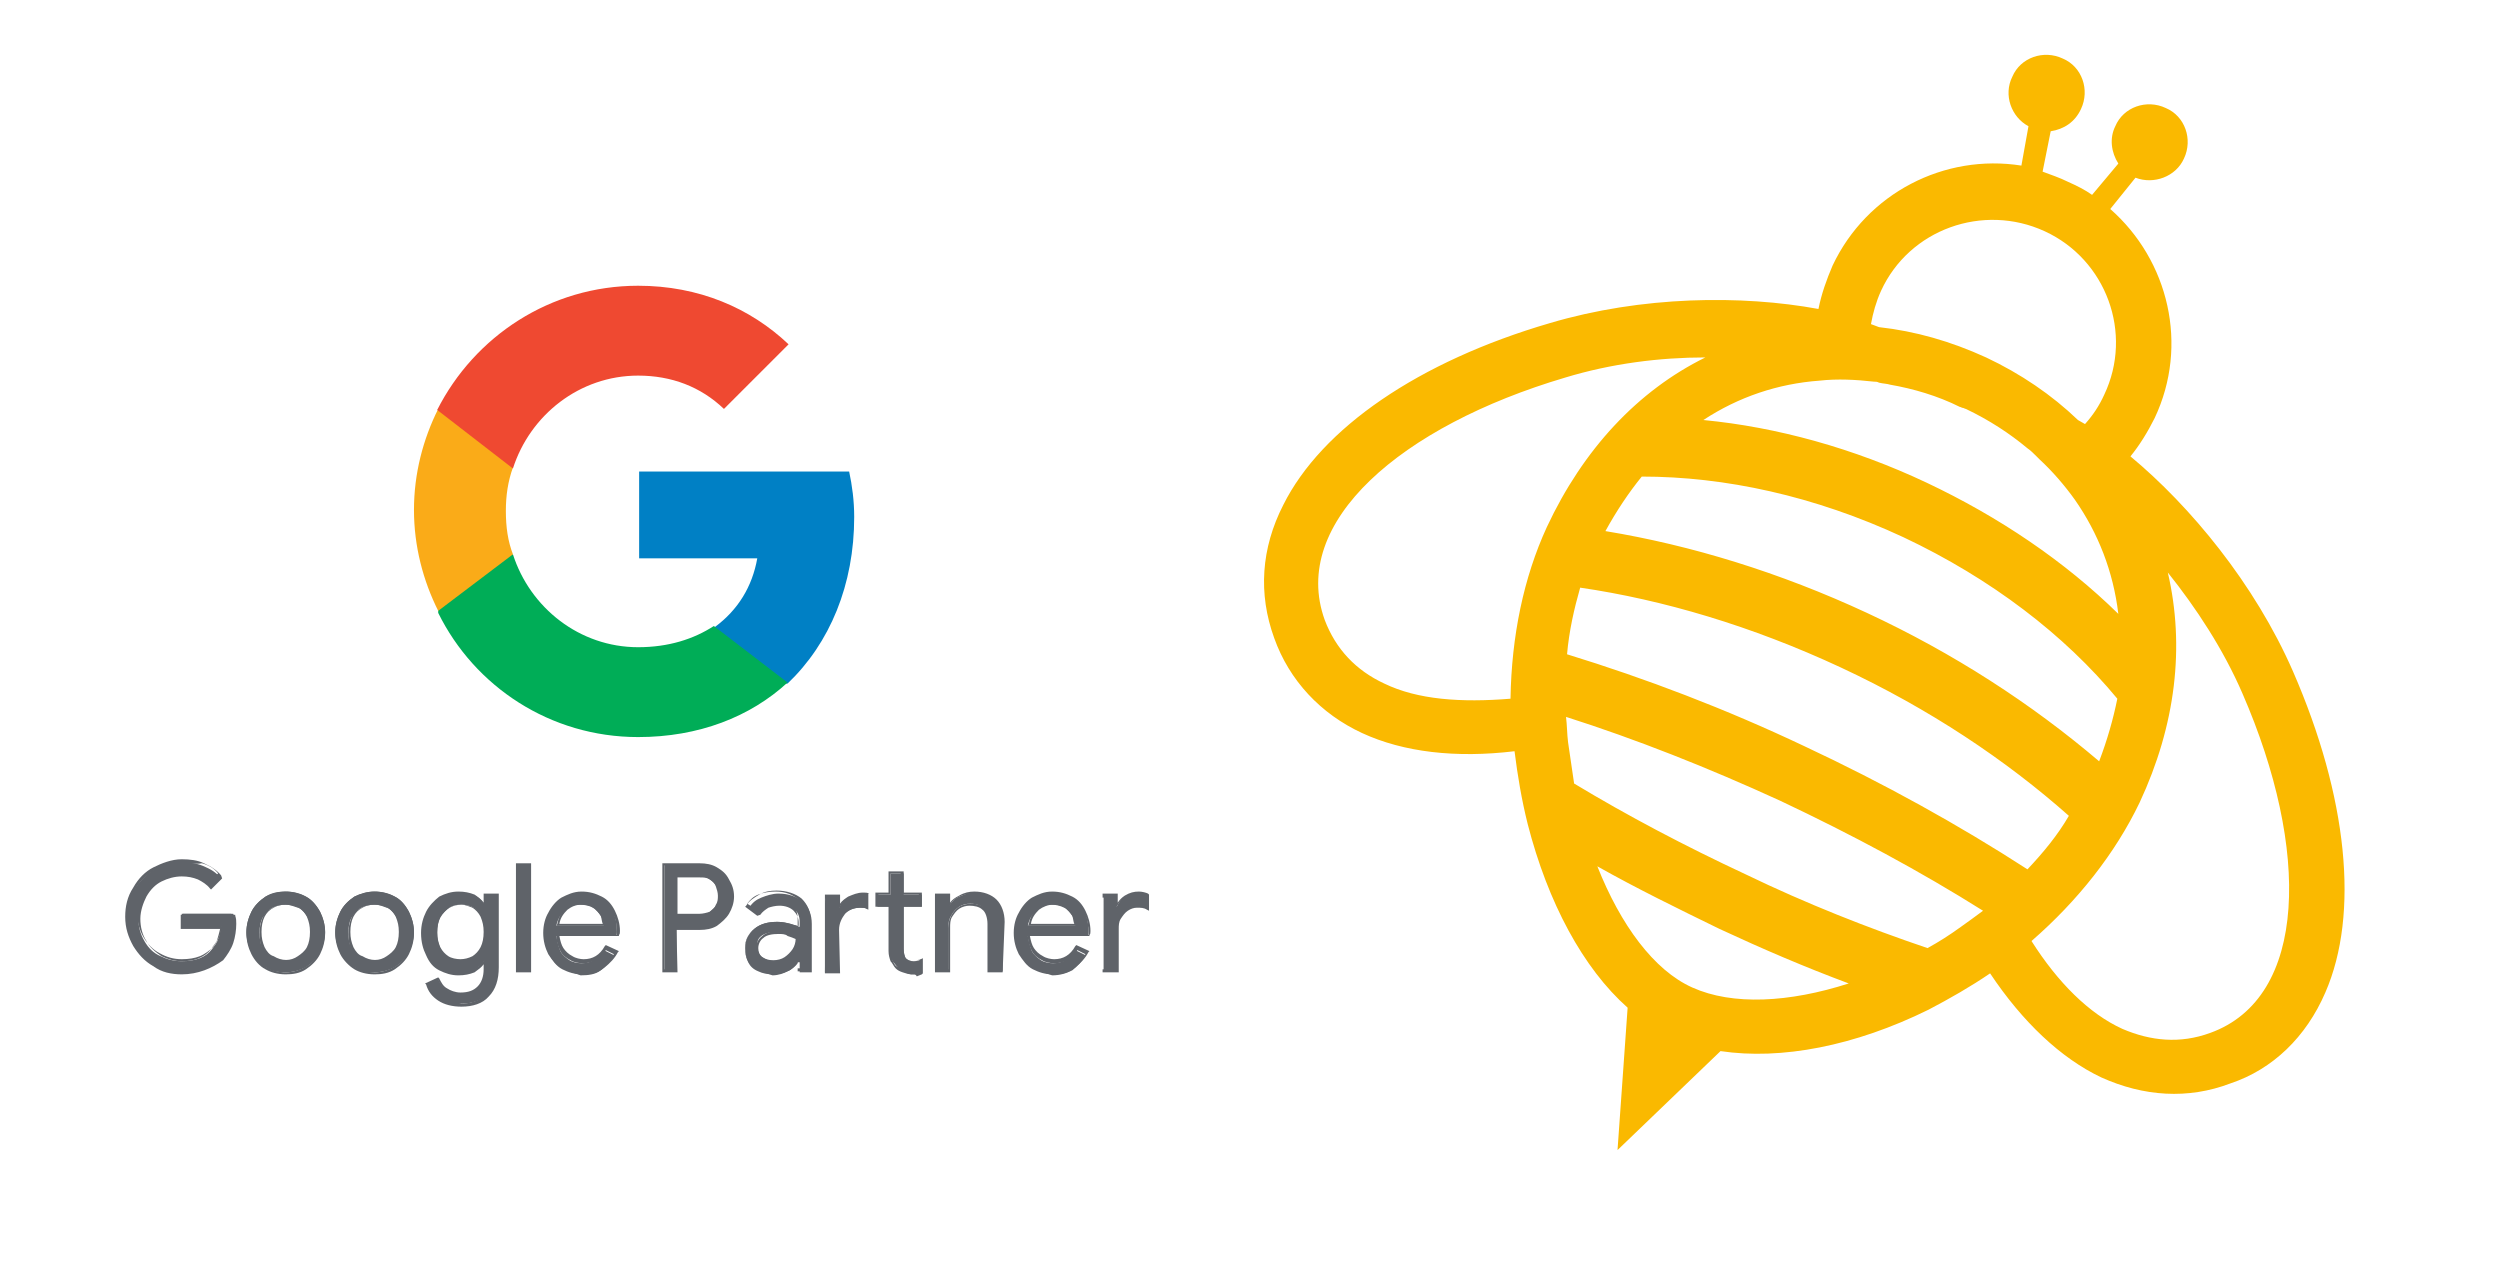 <?xml version="1.0" encoding="utf-8"?>
<!-- Generator: Adobe Illustrator 26.2.1, SVG Export Plug-In . SVG Version: 6.00 Build 0)  -->
<!DOCTYPE svg PUBLIC "-//W3C//DTD SVG 1.1//EN" "http://www.w3.org/Graphics/SVG/1.1/DTD/svg11.dtd">
<svg version="1.1" id="Layer_1" xmlns:x="http://ns.adobe.com/Extensibility/1.0/" xmlns:i="http://ns.adobe.com/AdobeIllustrator/10.0/" xmlns:graph="http://ns.adobe.com/Graphs/1.0/"
	 xmlns="http://www.w3.org/2000/svg" xmlns:xlink="http://www.w3.org/1999/xlink" x="0px" y="0px" width="247.6px" height="126px"
	 viewBox="0 0 247.6 126" style="enable-background:new 0 0 247.6 126;" xml:space="preserve">
<style type="text/css">
	.st0{fill:#FAB900;}
	.st1{fill:#0080C5;}
	.st2{fill:#00AD57;}
	.st3{fill:#FAAB18;}
	.st4{fill:#EF4931;}
	.st5{fill:#5F6369;}
</style>
<path class="st0" d="M230.3,98.3c3.4-7.8,2.2-19.4-3.2-31.8c-3.8-8.7-10.2-16.4-16.1-21.3c0.9-1.1,1.7-2.4,2.4-3.8
	c3.4-7.2,1.4-15.6-4.4-20.7l2.5-3.1c1.8,0.7,4-0.1,4.8-1.9c0.9-1.9,0.1-4.2-1.8-5c-1.9-0.9-4.2-0.1-5,1.8c-0.6,1.2-0.4,2.6,0.3,3.7
	l-2.6,3.1c-0.7-0.5-1.5-0.9-2.4-1.3c-0.8-0.4-1.7-0.7-2.5-1l0.8-4c1.3-0.2,2.4-0.9,3-2.2c0.9-1.9,0.1-4.2-1.8-5
	c-1.9-0.9-4.2-0.1-5,1.8c-0.9,1.8-0.1,4,1.6,4.9l-0.7,3.9c-7.6-1.2-15.3,2.7-18.7,9.9c-0.6,1.4-1.1,2.8-1.4,4.3
	c-7.6-1.4-17.5-1.3-26.6,1.4c-13,3.8-22.6,10.4-26.4,18c-2.2,4.3-2.5,8.8-0.9,13.2c1.5,4.2,4.6,7.5,8.7,9.4
	c4.1,1.9,9.3,2.5,15.1,1.8c0.3,2.4,0.7,4.8,1.3,7.2c2,7.8,5.5,14.3,9.9,18.2l-1,14.1l10.2-9.8c6,0.9,13.3-0.5,20.6-4.1
	c2.1-1.1,4.2-2.3,6.1-3.6c3.2,4.8,7,8.4,11,10.3c4.2,1.9,8.6,2.2,12.8,0.6C225.1,105.9,228.4,102.7,230.3,98.3 M202.5,22.9
	c6.1,2.8,8.8,10.1,5.9,16.2c-0.5,1.1-1.1,2-1.9,2.9c-0.2-0.1-0.5-0.3-0.7-0.4c-2.6-2.5-5.7-4.6-9.1-6.2c-3.5-1.6-7-2.6-10.6-3
	c-0.3-0.1-0.5-0.2-0.8-0.3c0.2-1.1,0.5-2.2,1-3.3C189.1,22.7,196.4,20.1,202.5,22.9 M180.2,37.7c1.8-0.2,3.6-0.1,5.4,0.1
	c0.2,0,0.3,0,0.5,0.1l0,0c0.4,0.1,0.8,0.1,1.1,0.2l0,0c2.3,0.4,4.7,1.1,6.9,2.2c0.1,0,0.2,0.1,0.3,0.1c0.1,0,0.2,0.1,0.3,0.1
	c2.3,1.1,4.3,2.4,6.1,3.9l0,0c0.3,0.2,0.6,0.5,0.9,0.8l0,0c0.1,0.1,0.2,0.2,0.3,0.3c1.3,1.2,2.5,2.6,3.5,4c2.3,3.3,3.8,7.1,4.3,11.3
	c-5.3-5.2-11.8-9.6-19-13c-7.2-3.4-14.8-5.5-22.1-6.2C172.2,39.3,176.1,38,180.2,37.7 M137.1,67.7c-2.8-1.3-4.8-3.4-5.9-6.3
	c-3.5-9.7,7.6-19.2,23.8-24c4.6-1.4,9.4-2,13.9-2c-6.7,3.3-12.1,9.1-15.7,16.8c-2.3,5-3.5,10.8-3.6,17
	C144.7,69.6,140.4,69.3,137.1,67.7 M167.6,97.8c-3.8-1.7-7.1-6.2-9.4-12c3.9,2.2,8,4.2,12.1,6.2c4.3,2,8.5,3.8,12.8,5.4
	C177.2,99.3,171.6,99.6,167.6,97.8 M194.2,91.8c-1.1,0.8-2.2,1.5-3.3,2.1c-5.9-2-12-4.4-18-7.3c-6-2.8-11.7-5.8-17-9
	c-0.2-1.3-0.4-2.7-0.6-4.1c-0.1-0.8-0.1-1.7-0.2-2.5c6.9,2.2,14,5,21.2,8.3c7.2,3.4,13.9,7,20.1,10.9
	C195.6,90.8,194.9,91.3,194.2,91.8 M200.8,86.1c-6.8-4.4-14.2-8.5-22.1-12.2c-7.8-3.7-15.7-6.7-23.5-9.1c0.2-2.3,0.7-4.5,1.3-6.6
	c8.2,1.2,17,3.8,25.8,7.9s16.4,9.2,22.6,14.7C203.8,82.7,202.4,84.4,200.8,86.1 M184.9,60.7c-8.6-4-17.4-6.7-25.9-8.1
	c1.1-2,2.3-3.8,3.6-5.4c8.2,0,17.1,1.9,25.9,6c8.7,4.1,16,9.7,21.2,16c-0.4,2-1,4.1-1.8,6.2C201.2,69.7,193.5,64.7,184.9,60.7
	 M218.9,102.3c-3,1.1-5.9,0.8-8.7-0.4c-3.3-1.5-6.4-4.6-9-8.7c4.6-4,8.3-8.7,10.7-13.7c3.6-7.7,4.5-15.5,2.8-22.8
	c2.8,3.5,5.5,7.6,7.4,12C228.8,84.1,228.6,98.8,218.9,102.3"/>
<g>
	<path class="st1" d="M84.6,51.2c0-1.6-0.2-3.1-0.5-4.5H63.3v8.6h11.7c-0.5,2.8-1.9,5.1-4.2,6.8v5.6H78
		C82.2,63.7,84.6,57.9,84.6,51.2L84.6,51.2z"/>
	<path class="st2" d="M63.2,73c6,0,11.1-2,14.8-5.4L70.7,62c-2,1.3-4.5,2.1-7.5,2.1c-5.8,0-10.7-3.9-12.4-9.2h-7.4v5.8
		C47,68,54.5,73,63.2,73L63.2,73z"/>
	<path class="st3" d="M50.8,54.9c-0.5-1.3-0.7-2.7-0.7-4.3c0-1.5,0.2-2.9,0.7-4.3v-5.8h-7.4c-1.5,3-2.4,6.4-2.4,10s0.9,7,2.4,10
		L50.8,54.9L50.8,54.9z"/>
	<path class="st4" d="M63.2,37.2c3.3,0,6.2,1.1,8.5,3.3l6.4-6.4c-3.8-3.6-8.9-5.8-14.9-5.8c-8.7,0-16.2,5-19.9,12.3l7.5,5.8
		C52.5,41.1,57.4,37.2,63.2,37.2L63.2,37.2z"/>
</g>
<g>
	<g>
		<path class="st5" d="M15.3,95.7c-0.8-0.5-1.5-1.2-2-2c-0.5-0.9-0.8-1.8-0.8-2.8c0-1,0.2-2,0.8-2.8c0.5-0.8,1.2-1.5,2-2
			c0.8-0.5,1.7-0.7,2.7-0.7c0.8,0,1.5,0.1,2.2,0.4s1.2,0.6,1.7,1.2L21,87.8c-0.3-0.4-0.8-0.8-1.3-0.9c-0.5-0.2-1.1-0.3-1.7-0.3
			c-0.8,0-1.5,0.2-2.1,0.5s-1.2,0.9-1.6,1.5c-0.4,0.6-0.6,1.4-0.6,2.3c0,0.9,0.2,1.6,0.6,2.3s0.9,1.2,1.6,1.5
			c0.6,0.3,1.3,0.5,2.1,0.5c0.7,0,1.3-0.1,1.8-0.3c0.5-0.2,0.9-0.5,1.2-0.9c0.2-0.3,0.5-0.6,0.6-1c0.2-0.4,0.2-0.8,0.3-1.3h-3.9
			v-1.2h5.1c0.1,0.3,0.1,0.5,0.1,0.8c0,0.6-0.1,1.3-0.3,1.9c-0.2,0.6-0.5,1.2-1,1.6c-1,1-2.3,1.6-3.9,1.6
			C17,96.4,16.1,96.1,15.3,95.7z"/>
		<path class="st5" d="M18,96.5c-1,0-2-0.2-2.8-0.8l0,0c-0.9-0.5-1.5-1.2-2-2c-0.5-0.9-0.8-1.8-0.8-2.9c0-1,0.2-2,0.8-2.9
			c0.5-0.9,1.2-1.6,2-2s1.8-0.8,2.8-0.8c0.8,0,1.6,0.1,2.2,0.4c0.7,0.3,1.3,0.7,1.7,1.2L22,87l-1.1,1.1L20.8,88
			c-0.3-0.4-0.8-0.7-1.2-0.9c-0.5-0.2-1-0.3-1.6-0.3c-0.7,0-1.4,0.2-2,0.5c-0.6,0.3-1.1,0.8-1.5,1.5c-0.3,0.6-0.6,1.4-0.6,2.2
			c0,0.8,0.2,1.6,0.6,2.2c0.3,0.6,0.9,1.1,1.5,1.5c0.6,0.3,1.3,0.5,2,0.5c0.7,0,1.3-0.1,1.7-0.3c0.5-0.2,0.9-0.5,1.2-0.9
			c0.2-0.3,0.5-0.6,0.6-0.9c0.1-0.3,0.2-0.7,0.3-1.1h-3.9v-1.4h5.4v0.1c0.1,0.3,0.1,0.5,0.1,0.8c0,0.6-0.1,1.3-0.3,1.9
			c-0.2,0.6-0.6,1.2-1,1.7C21,95.9,19.6,96.5,18,96.5z M18,85.5c-1,0-1.9,0.2-2.7,0.7c-0.8,0.5-1.5,1.1-1.9,1.9s-0.7,1.7-0.7,2.7
			c0,1,0.2,1.9,0.7,2.7c0.5,0.8,1.1,1.5,1.9,1.9l0,0c0.8,0.5,1.7,0.7,2.7,0.7c1.6,0,2.9-0.5,3.8-1.5c0.5-0.5,0.8-1,0.9-1.6
			s0.3-1.2,0.3-1.9c0-0.2,0-0.4-0.1-0.6h-4.8v0.9H22v0.1c-0.1,0.5-0.1,0.9-0.3,1.3c-0.2,0.4-0.4,0.8-0.6,1c-0.3,0.3-0.8,0.7-1.3,0.9
			c-0.5,0.2-1.1,0.3-1.8,0.3c-0.8,0-1.5-0.2-2.2-0.6c-0.6-0.3-1.2-0.9-1.6-1.6c-0.4-0.7-0.6-1.5-0.6-2.3c0-0.9,0.2-1.6,0.6-2.3
			c0.4-0.6,0.9-1.2,1.6-1.6c0.6-0.3,1.4-0.6,2.2-0.6c0.6,0,1.2,0.1,1.7,0.3c0.5,0.2,0.9,0.5,1.2,0.9l0.7-0.7c-0.4-0.5-0.9-0.8-1.6-1
			C19.5,85.6,18.8,85.5,18,85.5z"/>
	</g>
	<g>
		<path class="st5" d="M26.3,95.8c-0.6-0.3-1-0.8-1.4-1.5c-0.3-0.6-0.5-1.3-0.5-2s0.2-1.4,0.5-2c0.3-0.6,0.8-1.1,1.4-1.5
			s1.3-0.5,2-0.5s1.4,0.2,2,0.5c0.6,0.3,1,0.8,1.4,1.5c0.3,0.6,0.5,1.3,0.5,2s-0.2,1.4-0.5,2c-0.3,0.6-0.8,1.1-1.4,1.5
			c-0.6,0.3-1.3,0.5-2,0.5S26.9,96.2,26.3,95.8z M29.6,94.9c0.4-0.2,0.7-0.6,0.9-1c0.2-0.4,0.3-0.9,0.3-1.5c0-0.6-0.1-1.1-0.3-1.5
			c-0.2-0.4-0.6-0.8-0.9-1c-0.4-0.2-0.8-0.3-1.3-0.3c-0.5,0-0.9,0.1-1.3,0.3s-0.7,0.6-1,1c-0.2,0.4-0.3,0.9-0.3,1.5
			c0,0.6,0.1,1.1,0.3,1.5c0.2,0.4,0.6,0.8,1,1c0.4,0.2,0.8,0.3,1.3,0.3C28.7,95.2,29.2,95.1,29.6,94.9z"/>
		<path class="st5" d="M28.3,96.5c-0.8,0-1.5-0.2-2-0.5c-0.6-0.3-1.1-0.9-1.4-1.5c-0.3-0.6-0.5-1.3-0.5-2.1c0-0.8,0.2-1.5,0.5-2.1
			c0.3-0.6,0.8-1.1,1.4-1.5c0.6-0.3,1.3-0.5,2-0.5c0.8,0,1.5,0.2,2,0.5s1.1,0.9,1.4,1.5c0.3,0.6,0.5,1.3,0.5,2.1s-0.2,1.5-0.5,2.1
			c-0.3,0.6-0.8,1.1-1.4,1.5C29.7,96.4,29,96.5,28.3,96.5z M28.3,88.5c-0.7,0-1.3,0.2-1.9,0.5c-0.6,0.3-1,0.8-1.3,1.4
			c-0.3,0.6-0.5,1.2-0.5,2c0,0.7,0.2,1.4,0.5,2c0.3,0.6,0.8,1,1.3,1.4l0,0c0.6,0.3,1.2,0.5,1.9,0.5s1.3-0.2,1.9-0.5
			c0.6-0.3,1-0.8,1.3-1.4c0.3-0.6,0.5-1.2,0.5-2c0-0.7-0.2-1.4-0.5-2c-0.3-0.6-0.8-1-1.3-1.4C29.6,88.7,29,88.5,28.3,88.5z
			 M28.3,95.4c-0.5,0-0.9-0.1-1.3-0.3c-0.4-0.2-0.8-0.6-1-1s-0.3-1-0.3-1.6c0-0.6,0.1-1.1,0.3-1.6c0.2-0.5,0.6-0.8,1-1
			c0.8-0.5,1.9-0.5,2.7,0c0.4,0.2,0.8,0.6,1,1s0.3,1,0.3,1.6c0,0.6-0.1,1.1-0.3,1.6c-0.2,0.5-0.6,0.8-1,1l0,0
			C29.2,95.2,28.8,95.4,28.3,95.4z M28.3,89.6c-0.5,0-0.9,0.1-1.2,0.3c-0.4,0.2-0.7,0.5-0.9,0.9c-0.2,0.4-0.3,0.9-0.3,1.5
			s0.1,1,0.3,1.5c0.2,0.4,0.5,0.8,0.9,0.9c0.8,0.5,1.7,0.5,2.4,0l0,0c0.3-0.2,0.7-0.5,0.9-0.9c0.2-0.4,0.3-0.9,0.3-1.5
			s-0.1-1-0.3-1.5c-0.2-0.4-0.5-0.8-0.9-0.9C29.2,89.8,28.7,89.6,28.3,89.6z"/>
	</g>
	<g>
		<path class="st5" d="M35.1,95.8c-0.6-0.3-1-0.8-1.4-1.5c-0.3-0.6-0.5-1.3-0.5-2s0.2-1.4,0.5-2c0.3-0.6,0.8-1.1,1.4-1.5
			c0.6-0.3,1.3-0.5,2-0.5c0.7,0,1.4,0.2,2,0.5c0.6,0.3,1,0.8,1.4,1.5c0.3,0.6,0.5,1.3,0.5,2s-0.2,1.4-0.5,2
			c-0.3,0.6-0.8,1.1-1.4,1.5c-0.6,0.3-1.3,0.5-2,0.5C36.4,96.4,35.7,96.2,35.1,95.8z M38.4,94.9c0.4-0.2,0.7-0.6,0.9-1
			c0.2-0.4,0.3-0.9,0.3-1.5c0-0.6-0.1-1.1-0.3-1.5c-0.2-0.4-0.6-0.8-0.9-1c-0.4-0.2-0.8-0.3-1.3-0.3c-0.5,0-0.9,0.1-1.3,0.3
			c-0.4,0.2-0.7,0.6-1,1c-0.2,0.4-0.3,0.9-0.3,1.5c0,0.6,0.1,1.1,0.3,1.5s0.6,0.8,1,1c0.4,0.2,0.8,0.3,1.3,0.3
			C37.6,95.2,38,95.1,38.4,94.9z"/>
		<path class="st5" d="M37.1,96.5c-0.8,0-1.5-0.2-2-0.5s-1.1-0.9-1.4-1.5c-0.3-0.6-0.5-1.3-0.5-2.1c0-0.8,0.2-1.5,0.5-2.1
			c0.3-0.6,0.8-1.1,1.4-1.5c0.6-0.3,1.3-0.5,2-0.5c0.8,0,1.5,0.2,2,0.5c0.6,0.3,1.1,0.9,1.4,1.5c0.3,0.6,0.5,1.3,0.5,2.1
			s-0.2,1.5-0.5,2.1c-0.3,0.6-0.8,1.1-1.4,1.5C38.5,96.4,37.8,96.5,37.1,96.5z M37.1,88.5c-0.7,0-1.3,0.2-1.9,0.5
			c-0.6,0.3-1,0.8-1.3,1.4c-0.3,0.6-0.5,1.2-0.5,2c0,0.7,0.2,1.4,0.5,2s0.8,1,1.3,1.4l0,0c0.6,0.3,1.2,0.5,1.9,0.5
			c0.7,0,1.3-0.2,1.9-0.5c0.6-0.3,1-0.8,1.3-1.4c0.3-0.6,0.5-1.2,0.5-2c0-0.7-0.2-1.4-0.5-2s-0.8-1-1.3-1.4
			C38.4,88.7,37.8,88.5,37.1,88.5z M37.1,95.4c-0.5,0-0.9-0.1-1.3-0.3s-0.8-0.6-1-1s-0.3-1-0.3-1.6c0-0.6,0.1-1.1,0.3-1.6
			c0.2-0.5,0.6-0.8,1-1c0.8-0.5,1.9-0.5,2.7,0c0.4,0.2,0.8,0.6,1,1c0.2,0.5,0.3,1,0.3,1.6c0,0.6-0.1,1.1-0.3,1.6s-0.6,0.8-1,1l0,0
			C38,95.2,37.6,95.4,37.1,95.4z M37.1,89.6c-0.5,0-0.9,0.1-1.2,0.3c-0.4,0.2-0.7,0.5-0.9,0.9c-0.2,0.4-0.3,0.9-0.3,1.5
			s0.1,1,0.3,1.5c0.2,0.4,0.5,0.8,0.9,0.9c0.8,0.5,1.7,0.5,2.4,0l0,0c0.3-0.2,0.7-0.5,0.9-0.9c0.2-0.4,0.3-0.9,0.3-1.5
			s-0.1-1-0.3-1.5c-0.2-0.4-0.5-0.8-0.9-0.9C38,89.8,37.6,89.6,37.1,89.6z"/>
	</g>
	<g>
		<path class="st5" d="M43.5,99c-0.6-0.4-1-0.9-1.2-1.5l1.1-0.5c0.2,0.4,0.5,0.8,0.8,1c0.4,0.3,0.9,0.4,1.4,0.4
			c0.8,0,1.4-0.2,1.8-0.6c0.4-0.4,0.6-1,0.6-1.9v-0.8H48c-0.2,0.4-0.6,0.7-1,0.9c-0.5,0.2-0.9,0.3-1.5,0.3c-0.6,0-1.2-0.2-1.8-0.5
			c-0.5-0.3-1-0.8-1.3-1.4c-0.3-0.6-0.5-1.3-0.5-2.1c0-0.8,0.2-1.5,0.5-2c0.3-0.6,0.8-1.1,1.3-1.4c0.5-0.3,1.1-0.5,1.8-0.5
			c0.6,0,1.1,0.1,1.5,0.3c0.5,0.2,0.8,0.6,1,0.9h0.1v-1h1.2v7.2c0,1.2-0.3,2.2-1,2.7c-0.6,0.6-1.6,0.9-2.6,0.9
			C44.8,99.6,44.1,99.4,43.5,99z M46.9,94.9c0.3-0.2,0.6-0.6,0.9-1c0.2-0.4,0.3-0.9,0.3-1.5c0-0.6-0.1-1.1-0.3-1.5
			c-0.2-0.4-0.5-0.8-0.9-1c-0.3-0.2-0.8-0.3-1.2-0.3c-0.5,0-0.9,0.1-1.2,0.3c-0.3,0.2-0.7,0.6-0.9,1c-0.2,0.4-0.3,0.9-0.3,1.5
			c0,0.6,0.1,1.1,0.3,1.5c0.2,0.4,0.5,0.8,0.9,1c0.3,0.2,0.8,0.3,1.2,0.3C46.2,95.2,46.6,95.1,46.9,94.9z"/>
		<path class="st5" d="M45.7,99.7c-0.9,0-1.7-0.2-2.3-0.6c-0.6-0.4-1-0.9-1.2-1.6l-0.1-0.1l1.3-0.6l0.1,0.1c0.2,0.4,0.4,0.8,0.8,1
			c0.3,0.2,0.8,0.4,1.3,0.4c0.8,0,1.3-0.2,1.7-0.6c0.4-0.4,0.6-1,0.6-1.7v-0.5c-0.2,0.3-0.5,0.5-0.9,0.8c-0.5,0.2-1,0.3-1.6,0.3
			c-0.7,0-1.3-0.2-1.9-0.5c-0.6-0.3-1-0.8-1.3-1.5c-0.3-0.6-0.5-1.3-0.5-2.2c0-0.8,0.2-1.5,0.5-2.1c0.3-0.6,0.8-1.1,1.3-1.5
			c0.6-0.3,1.2-0.5,1.9-0.5c0.6,0,1.1,0.1,1.6,0.3c0.3,0.2,0.7,0.5,0.9,0.8v-0.9h1.5v7.3c0,1.2-0.3,2.2-1,2.9
			C47.8,99.4,46.8,99.7,45.7,99.7z M42.5,97.5c0.2,0.5,0.6,0.9,1,1.3c0.5,0.4,1.3,0.6,2.1,0.6c1,0,1.9-0.3,2.6-0.9
			c0.6-0.6,1-1.5,1-2.7v-7.1h-0.9v1H48L48,89.7c-0.2-0.3-0.6-0.7-1-0.9s-0.9-0.3-1.5-0.3c-0.6,0-1.2,0.2-1.7,0.5
			c-0.5,0.3-0.9,0.8-1.2,1.4c-0.3,0.6-0.5,1.3-0.5,2c0,0.8,0.2,1.5,0.5,2s0.7,1,1.2,1.3c0.5,0.3,1.1,0.5,1.7,0.5
			c0.5,0,1-0.1,1.5-0.3s0.8-0.5,1-0.9l0.1-0.1h0.2v1c0,0.8-0.2,1.5-0.7,1.9c-0.5,0.5-1.1,0.7-1.9,0.7c-0.6,0-1-0.1-1.5-0.4
			c-0.3-0.2-0.6-0.6-0.8-1L42.5,97.5z M45.7,95.4c-0.5,0-0.9-0.1-1.3-0.3c-0.4-0.2-0.7-0.6-0.9-1s-0.3-1-0.3-1.6
			c0-0.6,0.1-1.2,0.3-1.6c0.2-0.5,0.5-0.8,0.9-1c0.4-0.2,0.8-0.3,1.3-0.3c0.5,0,0.9,0.1,1.3,0.3c0.4,0.2,0.7,0.6,0.9,1
			s0.3,1,0.3,1.6c0,0.6-0.1,1.2-0.3,1.6c-0.2,0.5-0.5,0.8-0.9,1C46.6,95.2,46.2,95.4,45.7,95.4z M45.7,89.6c-0.4,0-0.8,0.1-1.2,0.3
			c-0.3,0.2-0.6,0.5-0.9,0.9c-0.2,0.4-0.3,0.9-0.3,1.5s0.1,1,0.3,1.5c0.2,0.4,0.5,0.7,0.8,0.9c0.3,0.2,0.8,0.3,1.2,0.3
			s0.8-0.1,1.2-0.3c0.3-0.2,0.6-0.5,0.8-0.9c0.2-0.4,0.3-0.9,0.3-1.5s-0.1-1-0.3-1.5c-0.2-0.4-0.5-0.7-0.8-0.9
			C46.5,89.8,46.1,89.6,45.7,89.6z"/>
	</g>
	<g>
		<path class="st5" d="M51.2,85.6h1.3v10.6h-1.3V85.6z"/>
		<path class="st5" d="M52.6,96.3h-1.5V85.5h1.5V96.3z M51.3,96h1V85.7h-1V96z"/>
	</g>
	<g>
		<path class="st5" d="M55.7,95.9c-0.6-0.3-1-0.8-1.3-1.4c-0.3-0.6-0.5-1.3-0.5-2c0-0.7,0.2-1.4,0.5-2s0.7-1.1,1.3-1.5
			c0.5-0.3,1.2-0.5,1.9-0.5s1.4,0.2,1.9,0.5c0.5,0.3,0.9,0.8,1.2,1.3c0.3,0.6,0.4,1.2,0.4,2c0,0.2,0,0.3-0.1,0.4h-5.9
			c0.1,0.6,0.2,1,0.4,1.5c0.2,0.4,0.6,0.7,0.9,0.9c0.3,0.2,0.8,0.3,1.2,0.3c1,0,1.7-0.5,2.2-1.3l1,0.5c-0.3,0.6-0.8,1.1-1.3,1.5
			s-1.2,0.5-2,0.5C57,96.4,56.3,96.2,55.7,95.9z M59.8,91.6c0-0.3-0.1-0.6-0.3-0.9c-0.2-0.3-0.4-0.6-0.8-0.8
			c-0.3-0.2-0.8-0.3-1.3-0.3c-0.6,0-1.1,0.2-1.5,0.6c-0.4,0.4-0.7,0.9-0.8,1.5H59.8z"/>
		<path class="st5" d="M57.7,96.5c-0.8,0-1.4-0.2-2-0.5l0,0c-0.6-0.3-1-0.9-1.4-1.5c-0.3-0.6-0.5-1.3-0.5-2.1s0.2-1.5,0.5-2
			c0.3-0.6,0.8-1.2,1.3-1.5c0.6-0.3,1.2-0.6,2-0.6s1.4,0.2,2,0.5s1,0.8,1.3,1.4c0.3,0.6,0.5,1.3,0.5,2c0,0.2,0,0.3-0.1,0.4v0.1h-5.9
			c0.1,0.5,0.2,0.9,0.4,1.2c0.2,0.3,0.5,0.6,0.9,0.8c0.3,0.2,0.8,0.3,1.1,0.3c0.9,0,1.6-0.4,2.1-1.3l0.1-0.1l1.3,0.6l-0.1,0.1
			c-0.3,0.6-0.8,1.1-1.3,1.5C59.2,96.4,58.5,96.5,57.7,96.5z M55.8,95.8c0.5,0.3,1.2,0.5,1.9,0.5c0.8,0,1.4-0.2,1.9-0.5
			c0.5-0.3,0.9-0.8,1.2-1.3L60,94.1c-0.5,0.9-1.3,1.3-2.3,1.3c-0.4,0-0.9-0.1-1.2-0.3c-0.4-0.2-0.8-0.5-1-0.9
			c-0.2-0.4-0.4-0.9-0.4-1.5v-0.1h6c0-0.1,0-0.2,0-0.2c0-0.7-0.1-1.4-0.4-1.9c-0.3-0.6-0.7-1-1.2-1.3c-0.5-0.3-1.2-0.5-1.9-0.5
			c-0.7,0-1.3,0.2-1.9,0.5c-0.5,0.3-0.9,0.8-1.2,1.4c-0.3,0.6-0.4,1.2-0.4,1.9c0,0.8,0.2,1.4,0.5,2C54.8,95,55.3,95.4,55.8,95.8
			L55.8,95.8z M60,91.7h-4.9l0.1-0.2c0.1-0.6,0.4-1.2,0.8-1.6c0.4-0.4,1-0.6,1.6-0.6c0.5,0,1,0.1,1.3,0.3c0.3,0.2,0.6,0.5,0.8,0.9
			c0.2,0.3,0.2,0.6,0.3,1V91.7z M55.4,91.5h4.3c-0.1-0.2-0.1-0.5-0.2-0.8c-0.2-0.3-0.4-0.5-0.7-0.8c-0.3-0.2-0.7-0.3-1.2-0.3
			c-0.6,0-1,0.2-1.4,0.5C55.8,90.5,55.5,90.9,55.4,91.5z"/>
	</g>
	<g>
		<path class="st5" d="M65.7,85.6h3.6c0.6,0,1.2,0.1,1.6,0.4c0.5,0.3,0.9,0.6,1.2,1.1c0.3,0.5,0.5,1,0.5,1.6c0,0.6-0.2,1.2-0.5,1.6
			s-0.7,0.9-1.2,1.1c-0.5,0.3-1,0.4-1.6,0.4h-2.3v4.3h-1.2V85.6z M69.3,90.6c0.4,0,0.8-0.1,1-0.3s0.5-0.4,0.7-0.7s0.2-0.6,0.2-0.9
			s-0.1-0.6-0.2-0.9c-0.2-0.3-0.4-0.5-0.7-0.7s-0.6-0.3-1-0.3h-2.3v3.8C66.9,90.6,69.3,90.6,69.3,90.6z"/>
		<path class="st5" d="M67.1,96.3h-1.5V85.5h3.7c0.6,0,1.2,0.1,1.7,0.4s0.9,0.6,1.2,1.2c0.3,0.5,0.5,1,0.5,1.7
			c0,0.6-0.2,1.2-0.5,1.7c-0.3,0.5-0.8,0.9-1.2,1.2c-0.5,0.3-1.1,0.4-1.7,0.4H67L67.1,96.3L67.1,96.3z M65.8,96h1v-4.3h2.4
			c0.6,0,1.1-0.1,1.6-0.4c0.5-0.2,0.9-0.6,1.2-1c0.3-0.5,0.4-1,0.4-1.6c0-0.6-0.1-1.1-0.4-1.6c-0.3-0.5-0.7-0.8-1.2-1
			c-0.5-0.2-1-0.4-1.6-0.4h-3.4C65.8,85.6,65.8,96,65.8,96z M69.3,90.8h-2.4v-4.1h2.4c0.4,0,0.8,0.1,1.1,0.3s0.6,0.5,0.8,0.8
			s0.3,0.6,0.3,1c0,0.3-0.1,0.7-0.3,1s-0.4,0.6-0.8,0.8C70.1,90.6,69.7,90.8,69.3,90.8z M67.1,90.5h2.2c0.3,0,0.7-0.1,1-0.2
			c0.3-0.2,0.5-0.4,0.6-0.7c0.2-0.3,0.2-0.6,0.2-0.9c0-0.3-0.1-0.6-0.2-0.9s-0.3-0.5-0.6-0.7s-0.6-0.2-1-0.2h-2.2V90.5z"/>
	</g>
	<g>
		<path class="st5" d="M75.1,96.1c-0.4-0.2-0.8-0.5-1-0.9c-0.2-0.3-0.3-0.8-0.3-1.3c0-0.8,0.3-1.4,0.9-1.9c0.6-0.5,1.3-0.7,2.3-0.7
			c0.5,0,0.9,0.1,1.3,0.2c0.4,0.1,0.7,0.2,0.9,0.3v-0.5c0-0.6-0.2-1-0.6-1.3c-0.4-0.3-0.9-0.5-1.5-0.5c-0.4,0-0.8,0.1-1.2,0.3
			c-0.3,0.2-0.6,0.4-0.8,0.8l-0.9-0.7c0.3-0.5,0.7-0.8,1.2-1s1.1-0.4,1.7-0.4c1,0,1.8,0.3,2.4,0.8s0.9,1.3,0.9,2.2v4.8h-1.2v-1H79
			c-0.2,0.3-0.5,0.7-1,0.9c-0.4,0.2-0.9,0.4-1.5,0.4C76,96.4,75.5,96.3,75.1,96.1z M77.8,95c0.3-0.2,0.6-0.5,0.9-0.9
			c0.2-0.3,0.3-0.8,0.3-1.2c-0.2-0.2-0.5-0.3-0.9-0.4c-0.3-0.1-0.7-0.2-1.1-0.2c-0.7,0-1.2,0.1-1.6,0.4S75,93.3,75,93.8
			c0,0.4,0.2,0.8,0.5,1c0.3,0.2,0.7,0.4,1.2,0.4C77.1,95.2,77.5,95.2,77.8,95z"/>
		<path class="st5" d="M76.6,96.5c-0.6,0-1.1-0.1-1.5-0.3l0,0c-0.5-0.2-0.8-0.5-1-0.9c-0.2-0.4-0.3-0.9-0.3-1.3c0-0.8,0.3-1.5,0.9-2
			c0.6-0.5,1.4-0.7,2.3-0.7c0.5,0,0.9,0.1,1.3,0.2c0.3,0.1,0.5,0.2,0.8,0.2v-0.3c0-0.5-0.2-0.9-0.5-1.2s-0.8-0.5-1.4-0.5
			c-0.4,0-0.8,0.1-1.1,0.2c-0.3,0.2-0.6,0.4-0.8,0.7L75,90.7l-1.2-0.9l0.1-0.1c0.3-0.5,0.8-0.8,1.3-1.1c0.5-0.3,1.1-0.4,1.7-0.4
			c1,0,1.9,0.3,2.5,0.8c0.6,0.6,0.9,1.3,0.9,2.3v4.9H79v-0.8c-0.2,0.3-0.5,0.5-0.8,0.7C77.6,96.4,77.1,96.5,76.6,96.5z M76.9,91.5
			c-0.9,0-1.6,0.2-2.2,0.6s-0.9,1-0.9,1.7c0,0.5,0.1,0.9,0.3,1.2s0.5,0.6,0.9,0.9l0,0c0.4,0.2,0.9,0.3,1.4,0.3s1-0.1,1.4-0.3
			s0.7-0.5,0.9-0.9l0.1-0.1h0.2v1h0.9v-4.7c0-0.9-0.3-1.6-0.8-2.1c-0.6-0.5-1.3-0.8-2.3-0.8c-0.6,0-1.2,0.1-1.7,0.3
			c-0.5,0.2-0.8,0.5-1.1,0.9l0.8,0.5c0.2-0.3,0.5-0.5,0.8-0.7c0.3-0.2,0.8-0.3,1.2-0.3c0.6,0,1.2,0.2,1.6,0.5
			c0.4,0.3,0.6,0.9,0.6,1.5V92L79,91.9c-0.2-0.1-0.5-0.2-0.9-0.3C77.7,91.5,77.3,91.5,76.9,91.5z M76.7,95.4c-0.5,0-0.9-0.1-1.3-0.4
			s-0.5-0.6-0.5-1.1s0.2-0.9,0.6-1.2c0.3-0.3,0.9-0.5,1.6-0.5c0.4,0,0.8,0.1,1.1,0.2c0.3,0.1,0.6,0.2,0.9,0.4l0.1,0.1v0.1
			c0,0.5-0.1,0.9-0.3,1.3c-0.2,0.4-0.5,0.7-0.9,0.9l0,0C77.6,95.3,77.1,95.4,76.7,95.4z M77.1,92.5c-0.6,0-1.2,0.1-1.5,0.4
			c-0.3,0.2-0.5,0.6-0.5,1c0,0.3,0.1,0.7,0.4,0.9c0.3,0.2,0.6,0.3,1.1,0.3c0.4,0,0.8-0.1,1.1-0.3c0.3-0.2,0.6-0.5,0.8-0.8
			s0.3-0.7,0.3-1c-0.2-0.1-0.5-0.2-0.8-0.3C77.8,92.5,77.4,92.5,77.1,92.5z"/>
	</g>
	<g>
		<path class="st5" d="M81.8,88.7H83v1.2h0.1c0.2-0.5,0.5-0.8,0.9-1s0.9-0.3,1.4-0.3c0.2,0,0.4,0,0.5,0.1v1.3
			c-0.2-0.1-0.4-0.1-0.7-0.1c-0.6,0-1.2,0.2-1.6,0.6c-0.4,0.4-0.6,1-0.6,1.6v4.2h-1.3L81.8,88.7L81.8,88.7z M89.5,96.2
			c-0.2-0.1-0.5-0.2-0.6-0.4c-0.2-0.2-0.3-0.4-0.5-0.6c-0.1-0.2-0.2-0.6-0.2-0.9v-4.5h-1.3v-1.2h1.3v-2.1h1.3v2.1h1.8v1.2h-1.8V94
			c0,0.4,0.1,0.8,0.2,0.9c0.2,0.2,0.5,0.3,0.8,0.3c0.3,0,0.6-0.1,0.8-0.2v1.2c-0.2,0.1-0.3,0.1-0.5,0.2c-0.2,0.1-0.3,0.1-0.6,0.1
			C90,96.4,89.7,96.4,89.5,96.2z"/>
		<path class="st5" d="M90.3,96.5c-0.3,0-0.6-0.1-0.9-0.2c-0.3-0.1-0.5-0.2-0.7-0.4c-0.2-0.2-0.3-0.5-0.5-0.7
			c-0.1-0.3-0.2-0.6-0.2-1v-4.4h-1.3v-1.4h1.3v-2.1h1.5v2.1h1.8v1.4h-1.8V94c0,0.4,0.1,0.7,0.2,0.9c0.2,0.2,0.4,0.3,0.7,0.3
			c0.2,0,0.5-0.1,0.8-0.2l0.2-0.1v1.5l-0.1,0.1c-0.2,0.1-0.3,0.1-0.5,0.2C90.7,96.5,90.6,96.5,90.3,96.5z M87,89.6h1.3v4.6
			c0,0.3,0.1,0.6,0.1,0.9c0.1,0.2,0.2,0.5,0.4,0.6s0.3,0.3,0.6,0.3c0.2,0.1,0.5,0.1,0.8,0.1c0.2,0,0.4,0,0.6-0.1
			c0.1,0,0.2-0.1,0.3-0.1v-0.9c-0.2,0.1-0.5,0.2-0.7,0.2c-0.4,0-0.7-0.1-0.9-0.4c-0.2-0.2-0.3-0.6-0.3-1v-4.3h1.8v-0.9h-1.8v-2.1h-1
			v2.1H87V89.6z M83.2,96.4h-1.5v-7.8h1.5v0.9c0.2-0.3,0.5-0.5,0.8-0.7c0.5-0.2,0.9-0.4,1.5-0.4c0.2,0,0.4,0,0.6,0.1H86v1.6L85.8,90
			c-0.2-0.1-0.3-0.1-0.6-0.1c-0.6,0-1.1,0.2-1.5,0.6c-0.3,0.4-0.6,0.9-0.6,1.6L83.2,96.4L83.2,96.4z M81.9,96.1h1v-4
			c0-0.7,0.2-1.3,0.6-1.7c0.4-0.5,1-0.7,1.6-0.7c0.2,0,0.4,0,0.5,0.1v-1c-0.1,0-0.2,0-0.4,0c-0.5,0-0.9,0.1-1.3,0.3s-0.7,0.5-0.8,1
			l-0.1,0.1h-0.3v-1.2h-0.9L81.9,96.1L81.9,96.1z"/>
	</g>
	<g>
		<path class="st5" d="M92.7,88.6h1.2v1.1H94c0.2-0.3,0.5-0.7,1-0.9s0.9-0.4,1.5-0.4c0.9,0,1.6,0.3,2.1,0.8c0.5,0.5,0.7,1.2,0.7,2.2
			v4.8H98v-4.7c0-0.7-0.2-1.2-0.5-1.5c-0.3-0.3-0.8-0.5-1.4-0.5c-0.4,0-0.8,0.1-1.1,0.3c-0.3,0.2-0.6,0.5-0.8,0.9
			c-0.2,0.3-0.3,0.8-0.3,1.2v4.3h-1.3v-7.6H92.7z"/>
		<path class="st5" d="M99.3,96.3h-1.5v-4.8c0-0.6-0.2-1.2-0.5-1.4c-0.3-0.3-0.8-0.4-1.3-0.4c-0.3,0-0.7,0.1-1,0.3
			c-0.3,0.2-0.5,0.5-0.7,0.8c-0.2,0.3-0.2,0.7-0.2,1.1v4.4h-1.5v-7.8h1.5v0.9c0.2-0.3,0.5-0.5,0.9-0.7c0.5-0.3,1-0.4,1.5-0.4
			c0.9,0,1.7,0.3,2.2,0.8c0.5,0.5,0.8,1.3,0.8,2.2L99.3,96.3L99.3,96.3z M98.1,96h1v-4.7c0-0.9-0.2-1.6-0.7-2
			c-0.5-0.5-1.1-0.8-2-0.8c-0.5,0-0.9,0.1-1.4,0.3c-0.4,0.2-0.8,0.5-0.9,0.9L94,89.8h-0.2v-1.1h-0.9V96h1v-4.1
			c0-0.4,0.1-0.8,0.3-1.2s0.5-0.7,0.8-0.9c0.3-0.2,0.8-0.3,1.2-0.3c0.6,0,1.1,0.2,1.5,0.5c0.3,0.3,0.5,0.9,0.5,1.6L98.1,96L98.1,96z
			"/>
	</g>
	<g>
		<path class="st5" d="M102.4,95.9c-0.6-0.3-1-0.8-1.3-1.4c-0.3-0.6-0.5-1.3-0.5-2c0-0.7,0.2-1.4,0.5-2c0.3-0.6,0.7-1.1,1.3-1.5
			c0.5-0.3,1.2-0.5,1.9-0.5c0.8,0,1.4,0.2,1.9,0.5c0.5,0.3,0.9,0.8,1.2,1.3c0.3,0.6,0.4,1.2,0.4,2c0,0.2,0,0.3-0.1,0.4h-5.9
			c0.1,0.6,0.2,1,0.4,1.5c0.2,0.4,0.6,0.7,0.9,0.9c0.3,0.2,0.8,0.3,1.2,0.3c1,0,1.7-0.5,2.2-1.3l1,0.5c-0.3,0.6-0.8,1.1-1.3,1.5
			c-0.6,0.3-1.2,0.5-2,0.5C103.6,96.4,103,96.2,102.4,95.9z M106.5,91.6c0-0.3-0.1-0.6-0.3-0.9s-0.4-0.6-0.8-0.8s-0.8-0.3-1.3-0.3
			c-0.6,0-1.1,0.2-1.5,0.6c-0.4,0.4-0.7,0.9-0.8,1.5H106.5z"/>
		<path class="st5" d="M104.3,96.5c-0.8,0-1.4-0.2-2-0.5l0,0c-0.6-0.3-1-0.9-1.4-1.5c-0.3-0.6-0.5-1.3-0.5-2.1s0.2-1.5,0.5-2
			c0.3-0.6,0.8-1.2,1.3-1.5c0.6-0.3,1.2-0.6,2-0.6c0.8,0,1.4,0.2,2,0.5c0.6,0.3,1,0.8,1.3,1.4c0.3,0.6,0.5,1.3,0.5,2
			c0,0.2,0,0.3-0.1,0.4v0.1h-5.9c0.1,0.5,0.2,0.9,0.4,1.2c0.2,0.3,0.5,0.6,0.9,0.8c0.3,0.2,0.8,0.3,1.1,0.3c0.9,0,1.6-0.4,2.1-1.3
			l0.1-0.1l1.3,0.6l-0.1,0.1c-0.3,0.6-0.8,1.1-1.3,1.5C105.8,96.4,105.1,96.5,104.3,96.5z M102.5,95.8c0.5,0.3,1.2,0.5,1.9,0.5
			c0.8,0,1.4-0.2,1.9-0.5c0.5-0.3,0.9-0.8,1.2-1.3l-0.8-0.4c-0.5,0.9-1.3,1.3-2.3,1.3c-0.4,0-0.9-0.1-1.2-0.3
			c-0.4-0.2-0.8-0.5-1-0.9c-0.2-0.4-0.4-0.9-0.4-1.5v-0.1h6c0-0.1,0-0.2,0-0.2c0-0.7-0.1-1.4-0.4-1.9c-0.3-0.6-0.7-1-1.2-1.3
			c-0.5-0.3-1.2-0.5-1.9-0.5c-0.7,0-1.3,0.2-1.9,0.5c-0.5,0.3-0.9,0.8-1.2,1.4c-0.3,0.6-0.5,1.2-0.5,1.9c0,0.8,0.2,1.4,0.5,2
			C101.5,95,101.9,95.4,102.5,95.8L102.5,95.8z M106.7,91.7h-4.9l0.1-0.2c0.1-0.6,0.4-1.2,0.8-1.6s1-0.6,1.6-0.6
			c0.5,0,1,0.1,1.3,0.3s0.6,0.5,0.8,0.9c0.2,0.3,0.2,0.6,0.3,1V91.7z M102.1,91.5h4.3c-0.1-0.2-0.1-0.5-0.2-0.8
			c-0.2-0.3-0.4-0.5-0.7-0.8c-0.3-0.2-0.7-0.3-1.2-0.3s-1,0.2-1.4,0.5C102.5,90.5,102.2,90.9,102.1,91.5z"/>
	</g>
	<g>
		<path class="st5" d="M109.3,88.6h1.2v1.2h0.1c0.2-0.4,0.4-0.8,0.9-1c0.4-0.3,0.9-0.4,1.3-0.4c0.3,0,0.6,0.1,0.9,0.2v1.3
			c-0.3-0.2-0.6-0.2-1-0.2c-0.3,0-0.7,0.1-1,0.3c-0.3,0.2-0.5,0.5-0.8,0.8c-0.2,0.3-0.3,0.7-0.3,1.1v4.2h-1.3L109.3,88.6L109.3,88.6
			z"/>
		<path class="st5" d="M110.7,96.3h-1.5v-7.8h1.5v0.9c0.2-0.3,0.4-0.5,0.7-0.7c0.5-0.3,0.9-0.4,1.4-0.4c0.3,0,0.7,0.1,0.9,0.2
			l0.1,0.1v1.6l-0.2-0.1c-0.3-0.2-0.6-0.2-1-0.2c-0.3,0-0.6,0.1-0.9,0.3s-0.5,0.5-0.7,0.8s-0.2,0.7-0.2,1V96.3z M109.4,96h1v-4.1
			c0-0.4,0.1-0.8,0.3-1.2c0.2-0.3,0.5-0.6,0.8-0.9c0.3-0.2,0.7-0.3,1-0.3c0.3,0,0.6,0.1,0.9,0.2v-1c-0.2-0.1-0.5-0.1-0.8-0.1
			c-0.4,0-0.9,0.1-1.3,0.4c-0.4,0.2-0.6,0.6-0.8,1l-0.1,0.1h-0.3v-1.2h-0.9V96H109.4z"/>
	</g>
</g>
</svg>
